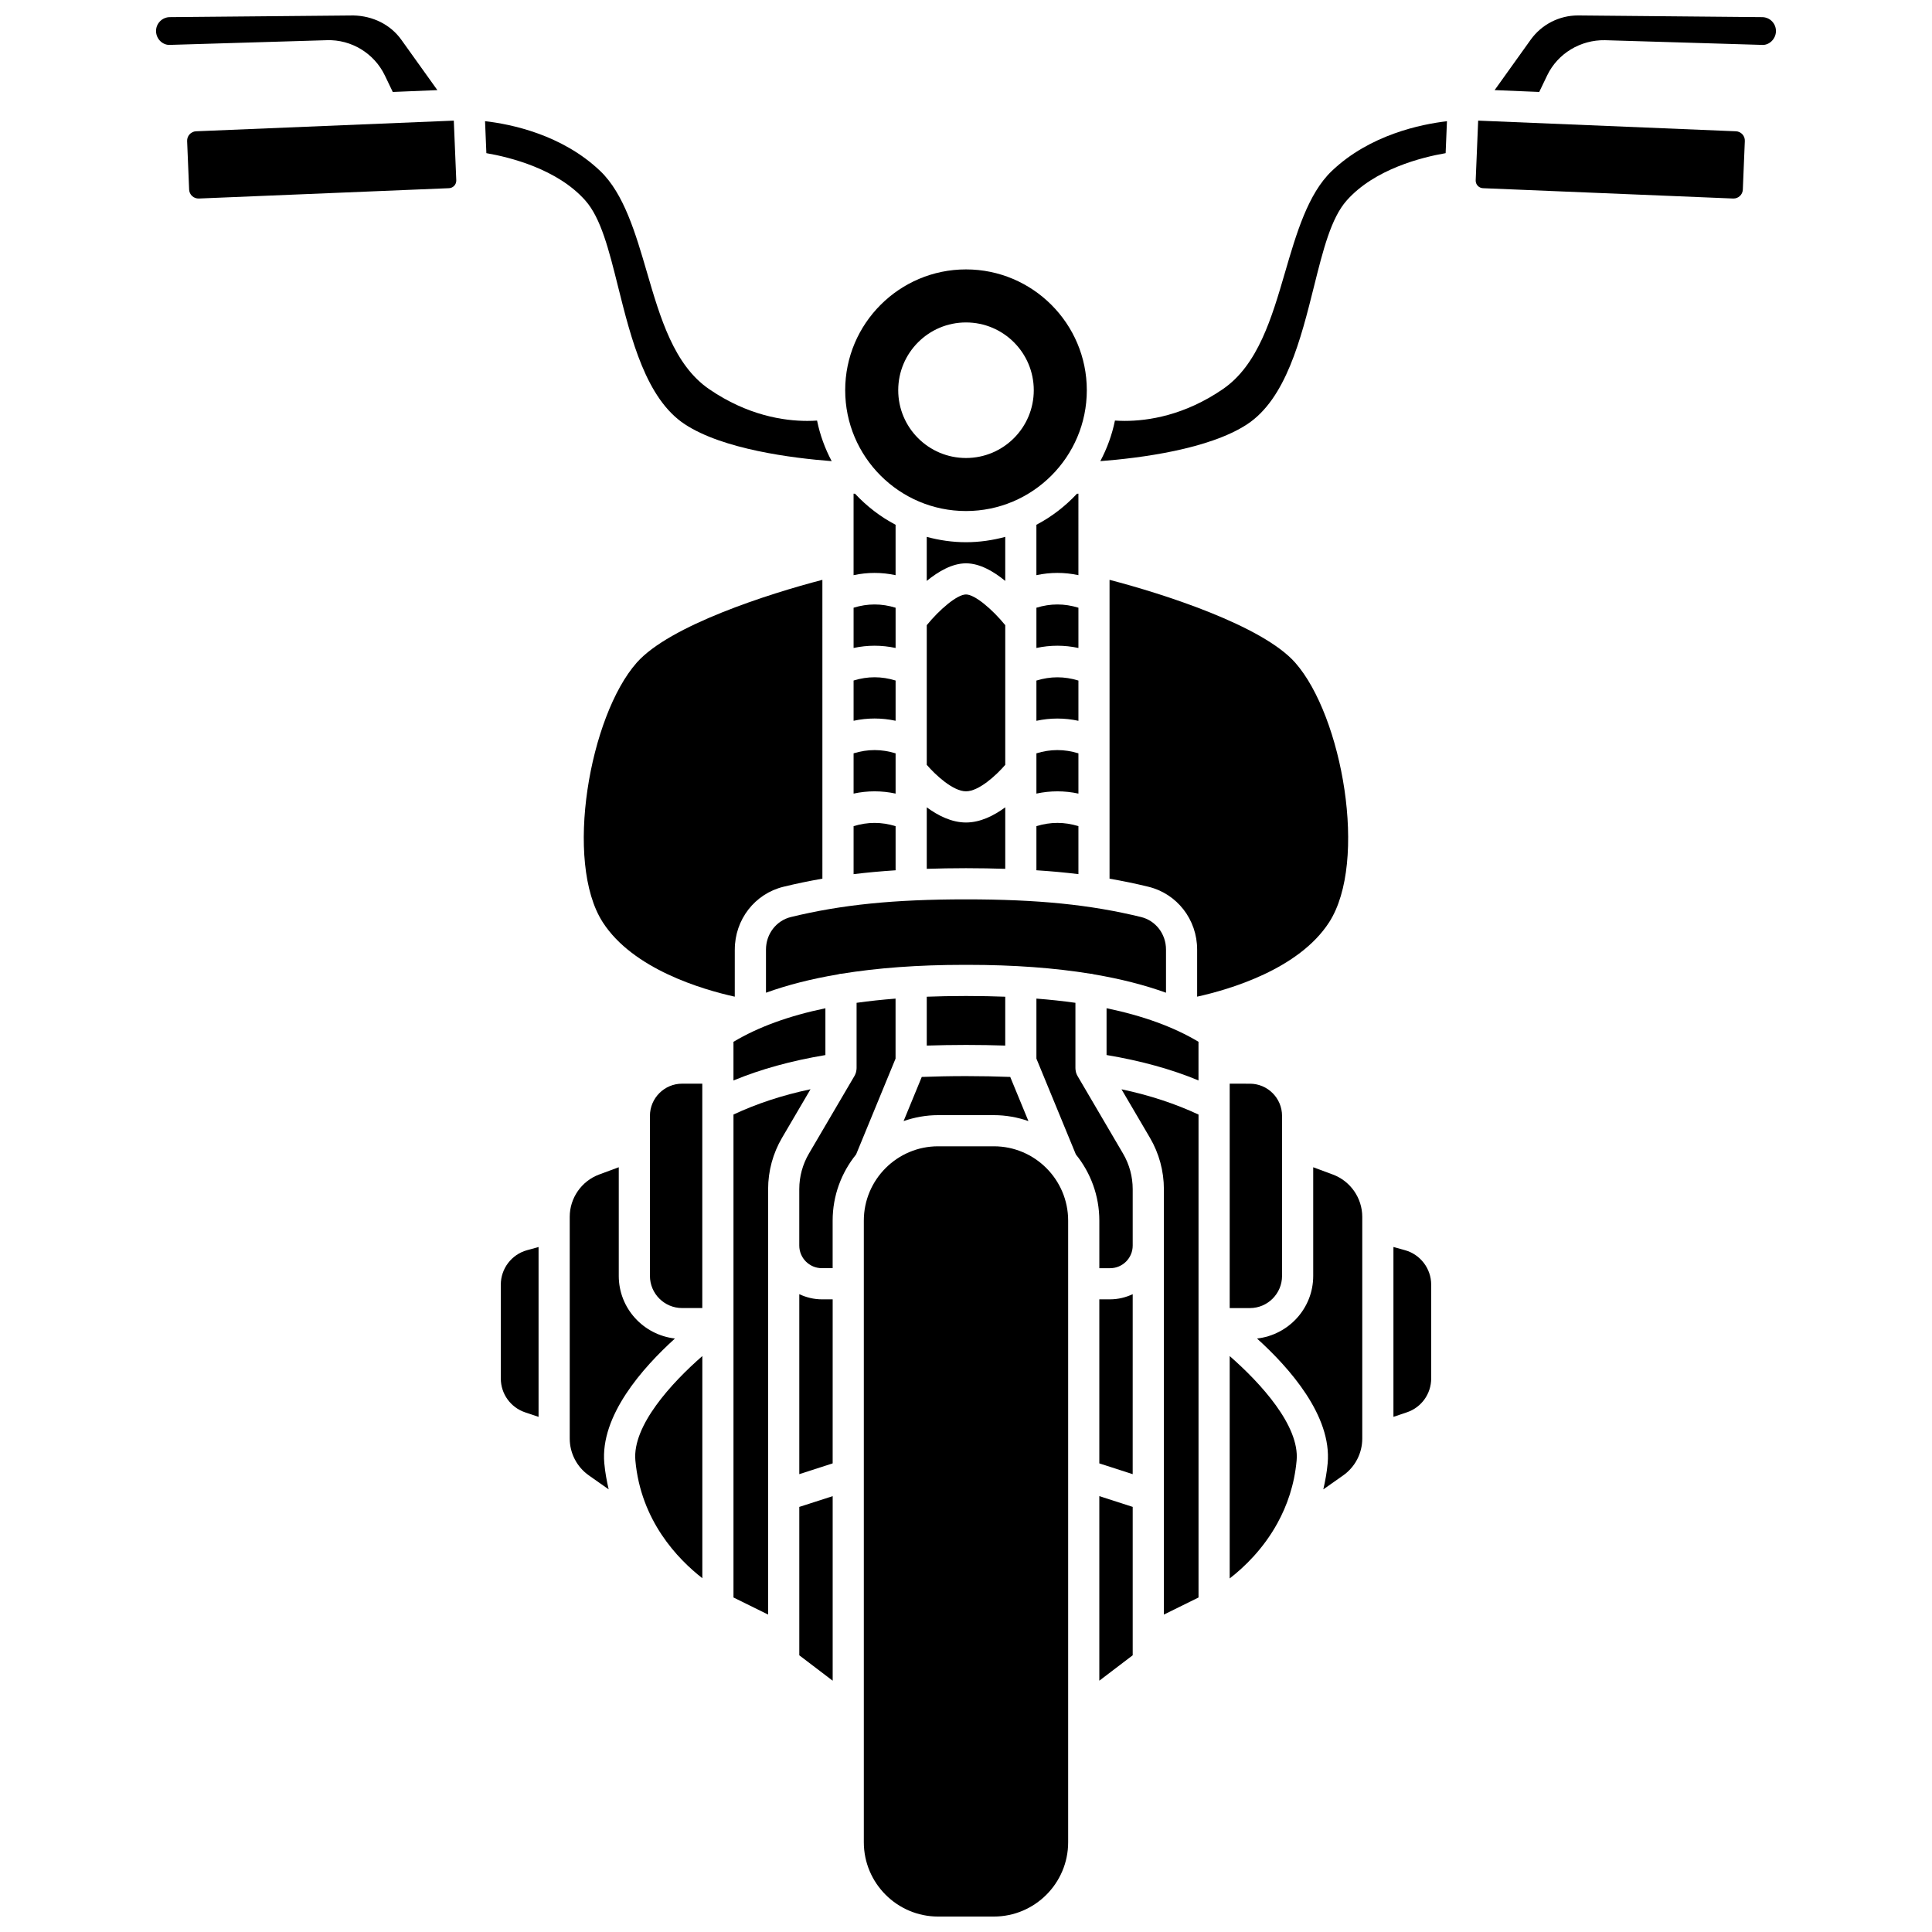 <?xml version="1.0" encoding="UTF-8"?>
<!-- Uploaded to: ICON Repo, www.iconrepo.com, Generator: ICON Repo Mixer Tools -->
<svg width="800px" height="800px" version="1.1" viewBox="144 144 512 512" xmlns="http://www.w3.org/2000/svg">
 <defs>
  <clipPath id="c">
   <path d="m185 148.09h75v20.906h-75z"/>
  </clipPath>
  <clipPath id="b">
   <path d="m540 148.09h75v20.906h-75z"/>
  </clipPath>
  <clipPath id="a">
   <path d="m372 447h56v204.9h-56z"/>
  </clipPath>
 </defs>
 <path d="m389.6 360.05v14.199c3.324-0.102 6.742-0.172 10.402-0.172s7.078 0.07 10.402 0.172v-16.301c-2.981 2.191-6.598 4.023-10.402 4.023s-7.422-1.828-10.402-4.023z"/>
 <path d="m389.6 340.75v5.941c2.414 2.797 7.008 7.016 10.402 7.016s7.988-4.219 10.402-7.016v-37.012c-3.34-4.106-8.023-8.141-10.402-8.141s-7.062 4.035-10.402 8.141z"/>
 <path d="m410.4 297.95v-11.672c-3.324 0.891-6.797 1.414-10.402 1.414-3.606 0-7.078-0.52-10.402-1.414v11.672c3.082-2.523 6.758-4.664 10.402-4.664 3.648 0 7.32 2.137 10.402 4.664z"/>
 <path d="m370.21 354.31c3.703-0.797 7.426-0.801 11.133 0v-10.668c-3.727-1.152-7.41-1.152-11.133 0z"/>
 <path d="m370.21 335.01c3.703-0.797 7.426-0.797 11.133 0v-10.664c-3.723-1.148-7.406-1.152-11.133 0z"/>
 <path d="m370.21 375.66c3.555-0.434 7.246-0.773 11.133-1.023v-11.695c-3.727-1.152-7.41-1.152-11.133 0z"/>
 <path d="m418.66 354.31c3.707-0.797 7.426-0.797 11.133 0v-10.668c-3.727-1.152-7.41-1.152-11.133 0z"/>
 <path d="m418.66 374.63c3.883 0.246 7.578 0.59 11.133 1.023v-12.715c-3.727-1.152-7.41-1.148-11.133 0z"/>
 <path d="m429.79 274.83c-0.137 0.004-0.262 0.008-0.383 0.012-3.09 3.309-6.707 6.109-10.75 8.23v13.352c3.707-0.797 7.426-0.797 11.133 0z"/>
 <path d="m418.66 315.72c3.707-0.797 7.426-0.797 11.133 0v-10.668c-3.727-1.152-7.41-1.148-11.133 0z"/>
 <path d="m418.66 335.02c3.707-0.797 7.426-0.797 11.133 0v-10.664c-3.727-1.152-7.41-1.148-11.133 0z"/>
 <path d="m370.21 315.72c3.703-0.797 7.426-0.797 11.133 0v-10.668c-3.727-1.152-7.41-1.152-11.133 0z"/>
 <path d="m469.88 431.19v59.465h5.352c4.699 0 8.523-3.824 8.523-8.523v-42.418c0-4.703-3.824-8.523-8.523-8.523z"/>
 <path d="m383.46 441.1c2.875-1 5.945-1.574 9.156-1.574h14.766c3.211 0 6.285 0.57 9.16 1.574l-4.82-11.699c-3.699-0.141-7.527-0.223-11.723-0.223-4.195 0-8.023 0.086-11.723 0.223z"/>
 <path d="m381.34 283.07c-4.043-2.121-7.66-4.922-10.75-8.23-0.125-0.004-0.246-0.008-0.383-0.012v21.598c3.703-0.797 7.426-0.797 11.133 0z"/>
 <path d="m400 279.43c17.652 0 32.016-14.367 32.016-32.02s-14.363-32.016-32.016-32.016-32.016 14.363-32.016 32.016 14.359 32.02 32.016 32.02zm0-49.98c9.918 0 17.961 8.039 17.961 17.965 0 9.922-8.043 17.961-17.961 17.961s-17.961-8.039-17.961-17.961c0-9.918 8.039-17.965 17.961-17.965z"/>
 <path d="m496.22 388.44c10.379-16.051 3.492-54.742-8.996-68.848-8.711-9.836-35.012-18.246-49.184-21.93v4.504 0.004 38.586 0.004 19.293 0.004 16.801c3.496 0.605 6.91 1.312 10.297 2.141 7.606 1.855 12.918 8.695 12.918 16.645v12.484c8.648-1.91 26.953-7.293 34.965-19.688z"/>
 <path d="m353.61 387.02c-3.894 0.945-6.617 4.496-6.617 8.621v11.441c5.695-2.055 12.043-3.676 19.066-4.859 0.273-0.059 0.523-0.164 0.812-0.164 0.016 0 0.027 0.008 0.043 0.008 9.602-1.562 20.391-2.371 32.582-2.371h1.004c12.191 0 22.98 0.809 32.582 2.371 0.016 0 0.027-0.008 0.043-0.008 0.289 0 0.539 0.105 0.812 0.164 7.023 1.188 13.371 2.809 19.066 4.859v-11.441c0-4.125-2.723-7.672-6.617-8.621-13.438-3.277-27.312-4.68-46.391-4.68s-32.949 1.406-46.387 4.68z"/>
 <path d="m338.73 395.64c0-7.949 5.312-14.793 12.918-16.645 3.387-0.824 6.801-1.531 10.297-2.141l-0.004-79.191c-14.172 3.684-40.473 12.09-49.184 21.93-12.488 14.105-19.367 52.797-8.996 68.848 8.012 12.398 26.32 17.777 34.961 19.691l0.004-12.492z"/>
 <g clip-path="url(#c)">
  <path d="m245.98 163.98 2.109 4.391 11.82-0.488-9.551-13.348c-2.922-4.078-7.609-6.316-12.664-6.438l-48.699 0.445c-1 0.008-1.934 0.414-2.625 1.141-0.691 0.723-1.051 1.668-1.016 2.668 0.07 2.016 1.793 3.699 3.781 3.543l41.516-1.242c6.457-0.207 12.516 3.473 15.328 9.328z"/>
 </g>
 <path d="m410.4 421.09v-12.949c-3.188-0.125-6.484-0.188-9.898-0.188h-1.004c-3.414 0-6.711 0.062-9.898 0.188v12.949c3.309-0.102 6.711-0.172 10.402-0.172 3.691-0.004 7.09 0.066 10.398 0.172z"/>
 <path d="m362.74 411.2c-9.672 2.012-17.777 4.953-24.363 8.895v10.242c7.242-3.004 15.316-5.215 24.363-6.734z"/>
 <path d="m516.33 475.31-3.055-0.844v45.012l3.559-1.199c3.856-1.293 6.445-4.898 6.445-8.965v-24.891c-0.004-4.234-2.863-7.981-6.949-9.113z"/>
 <path d="m195.97 178.79c-1.367 0.055-2.43 1.219-2.379 2.586l0.531 12.859c0.027 0.66 0.312 1.277 0.797 1.723 0.488 0.449 1.145 0.676 1.781 0.652l66.293-2.738c1.105-0.051 1.969-0.984 1.926-2.094l-0.656-15.812z"/>
 <path d="m469.88 503.37v58.934c3.898-3.016 8.902-7.832 12.648-14.637v-0.004c2.539-4.617 4.504-10.117 5.09-16.625 0.836-9.203-9.594-20.555-17.738-27.668z"/>
 <path d="m448.75 445.53c2.414 4.117 3.691 8.82 3.691 13.594v112.76l9.18-4.531v-127.98c-6.09-2.84-12.801-5.09-20.414-6.699z"/>
 <path d="m429.56 429.15c-0.191-0.32-0.332-0.664-0.426-1.02-0.008-0.023-0.004-0.055-0.012-0.082-0.074-0.328-0.125-0.652-0.125-0.988v-17.305c-3.281-0.465-6.731-0.836-10.336-1.117v15.91l10.457 25.395c3.883 4.797 6.215 10.898 6.215 17.539v12.602h2.848c3.309 0 5.996-2.688 5.996-5.992v-14.961c0-3.309-0.883-6.566-2.555-9.414z"/>
 <path d="m435.33 488.34v43.473l8.844 2.856 0.004-47.699c-1.828 0.855-3.848 1.367-5.996 1.367h-2.852z"/>
 <path d="m497.21 455.26-5.195-1.926v28.797c0 8.605-6.539 15.641-14.891 16.594 8.582 7.762 19.855 20.484 18.723 33.051-0.219 2.438-0.648 4.715-1.156 6.926l5.254-3.695c3.176-2.234 5.07-5.883 5.07-9.766v-58.773c-0.004-4.977-3.137-9.477-7.805-11.207z"/>
 <path d="m604.03 178.79-68.301-2.824-0.656 15.812c-0.047 1.109 0.816 2.043 1.926 2.094l66.293 2.738c0-0.008 0.07 0 0.105 0 0.621 0 1.211-0.23 1.672-0.652 0.488-0.445 0.773-1.062 0.797-1.723l0.531-12.859c0.07-1.367-1-2.531-2.367-2.586z"/>
 <g clip-path="url(#b)">
  <path d="m613.63 149.68c-0.691-0.727-1.629-1.129-2.625-1.137l-48.703-0.449h-0.137c-4.961 0-9.633 2.398-12.523 6.438l-9.551 13.348 11.82 0.488 2.109-4.391c2.816-5.856 8.879-9.445 15.328-9.324l41.512 1.242c1.953 0.184 3.711-1.527 3.785-3.543 0.031-1.004-0.328-1.949-1.016-2.672z"/>
 </g>
 <path d="m435.33 589.4 8.848-6.734v-39.324l-8.848-2.852z"/>
 <path d="m484.56 216.14c-3.527 12.09-7.176 24.59-16.48 30.977-10.18 6.988-19.809 8.426-26 8.426-0.961 0-1.824-0.039-2.609-0.09-0.777 3.809-2.102 7.414-3.875 10.754 10.531-0.809 28.816-3.137 38.91-9.77 10.27-6.75 14.227-22.562 17.715-36.52 2.43-9.719 4.527-18.109 8.648-22.766 7.406-8.379 20.039-11.496 26.238-12.562l0.352-8.465c-6.836 0.797-20.43 3.555-30.527 13.195-6.297 6.004-9.387 16.586-12.371 26.82z"/>
 <path d="m437.25 423.59c9.047 1.52 17.121 3.734 24.363 6.734v-10.242c-6.582-3.941-14.691-6.879-24.363-8.895z"/>
 <path d="m322.87 498.72c-8.355-0.953-14.891-7.988-14.891-16.594v-28.797l-5.195 1.926c-4.668 1.73-7.801 6.231-7.801 11.207v58.77c0 3.883 1.895 7.531 5.066 9.762l5.254 3.699c-0.508-2.207-0.938-4.484-1.156-6.922-1.133-12.566 10.141-25.285 18.723-33.051z"/>
 <path d="m312.38 531.03c1.438 15.961 11.199 26.102 17.746 31.211v-58.875c-8.148 7.113-18.578 18.465-17.746 27.664z"/>
 <g clip-path="url(#a)">
  <path d="m407.38 447.78h-14.766c-10.855 0-19.691 8.836-19.691 19.695v164.74c0 10.855 8.832 19.691 19.691 19.691h14.766c10.855 0 19.691-8.832 19.691-19.691v-164.74c0-10.855-8.832-19.695-19.691-19.695z"/>
 </g>
 <path d="m316.24 439.71v42.414c0 4.703 3.824 8.523 8.523 8.523h5.352v-59.465h-5.352c-4.695 0.004-8.523 3.828-8.523 8.527z"/>
 <path d="m307.78 219.92c3.488 13.953 7.441 29.766 17.715 36.52 10.094 6.633 28.379 8.961 38.91 9.77-1.773-3.336-3.098-6.941-3.875-10.754-0.785 0.055-1.648 0.09-2.609 0.09-6.195 0-15.82-1.438-26-8.426-9.305-6.383-12.949-18.883-16.48-30.977-2.988-10.238-6.078-20.816-12.371-26.824-10.145-9.684-23.707-12.426-30.527-13.207l0.352 8.477c6.199 1.066 18.836 4.184 26.238 12.562 4.125 4.664 6.223 13.055 8.648 22.77z"/>
 <path d="m276.72 484.43v24.891c0 4.066 2.59 7.668 6.445 8.965l3.559 1.199v-45.012l-3.055 0.844c-4.094 1.125-6.949 4.871-6.949 9.113z"/>
 <path d="m338.38 439.37v127.98l9.18 4.531v-112.77c0-4.773 1.277-9.477 3.695-13.594l7.539-12.855c-7.613 1.605-14.32 3.856-20.414 6.699z"/>
 <path d="m355.82 486.97v47.695l8.844-2.856 0.004-43.469h-2.848c-2.148 0-4.168-0.516-6-1.371z"/>
 <path d="m381.34 408.64c-3.606 0.285-7.055 0.652-10.336 1.117v17.305c0 0.336-0.055 0.664-0.133 0.988-0.008 0.023-0.004 0.055-0.012 0.082-0.094 0.355-0.234 0.703-0.426 1.02l-12.059 20.562c-1.672 2.848-2.559 6.109-2.559 9.414v14.961c0 3.305 2.688 5.992 5.996 5.992h2.848v-12.602c0-6.641 2.336-12.738 6.219-17.543l10.453-25.391v-15.906z"/>
 <path d="m355.82 582.67 8.848 6.734v-48.91l-8.848 2.852z"/>
</svg>